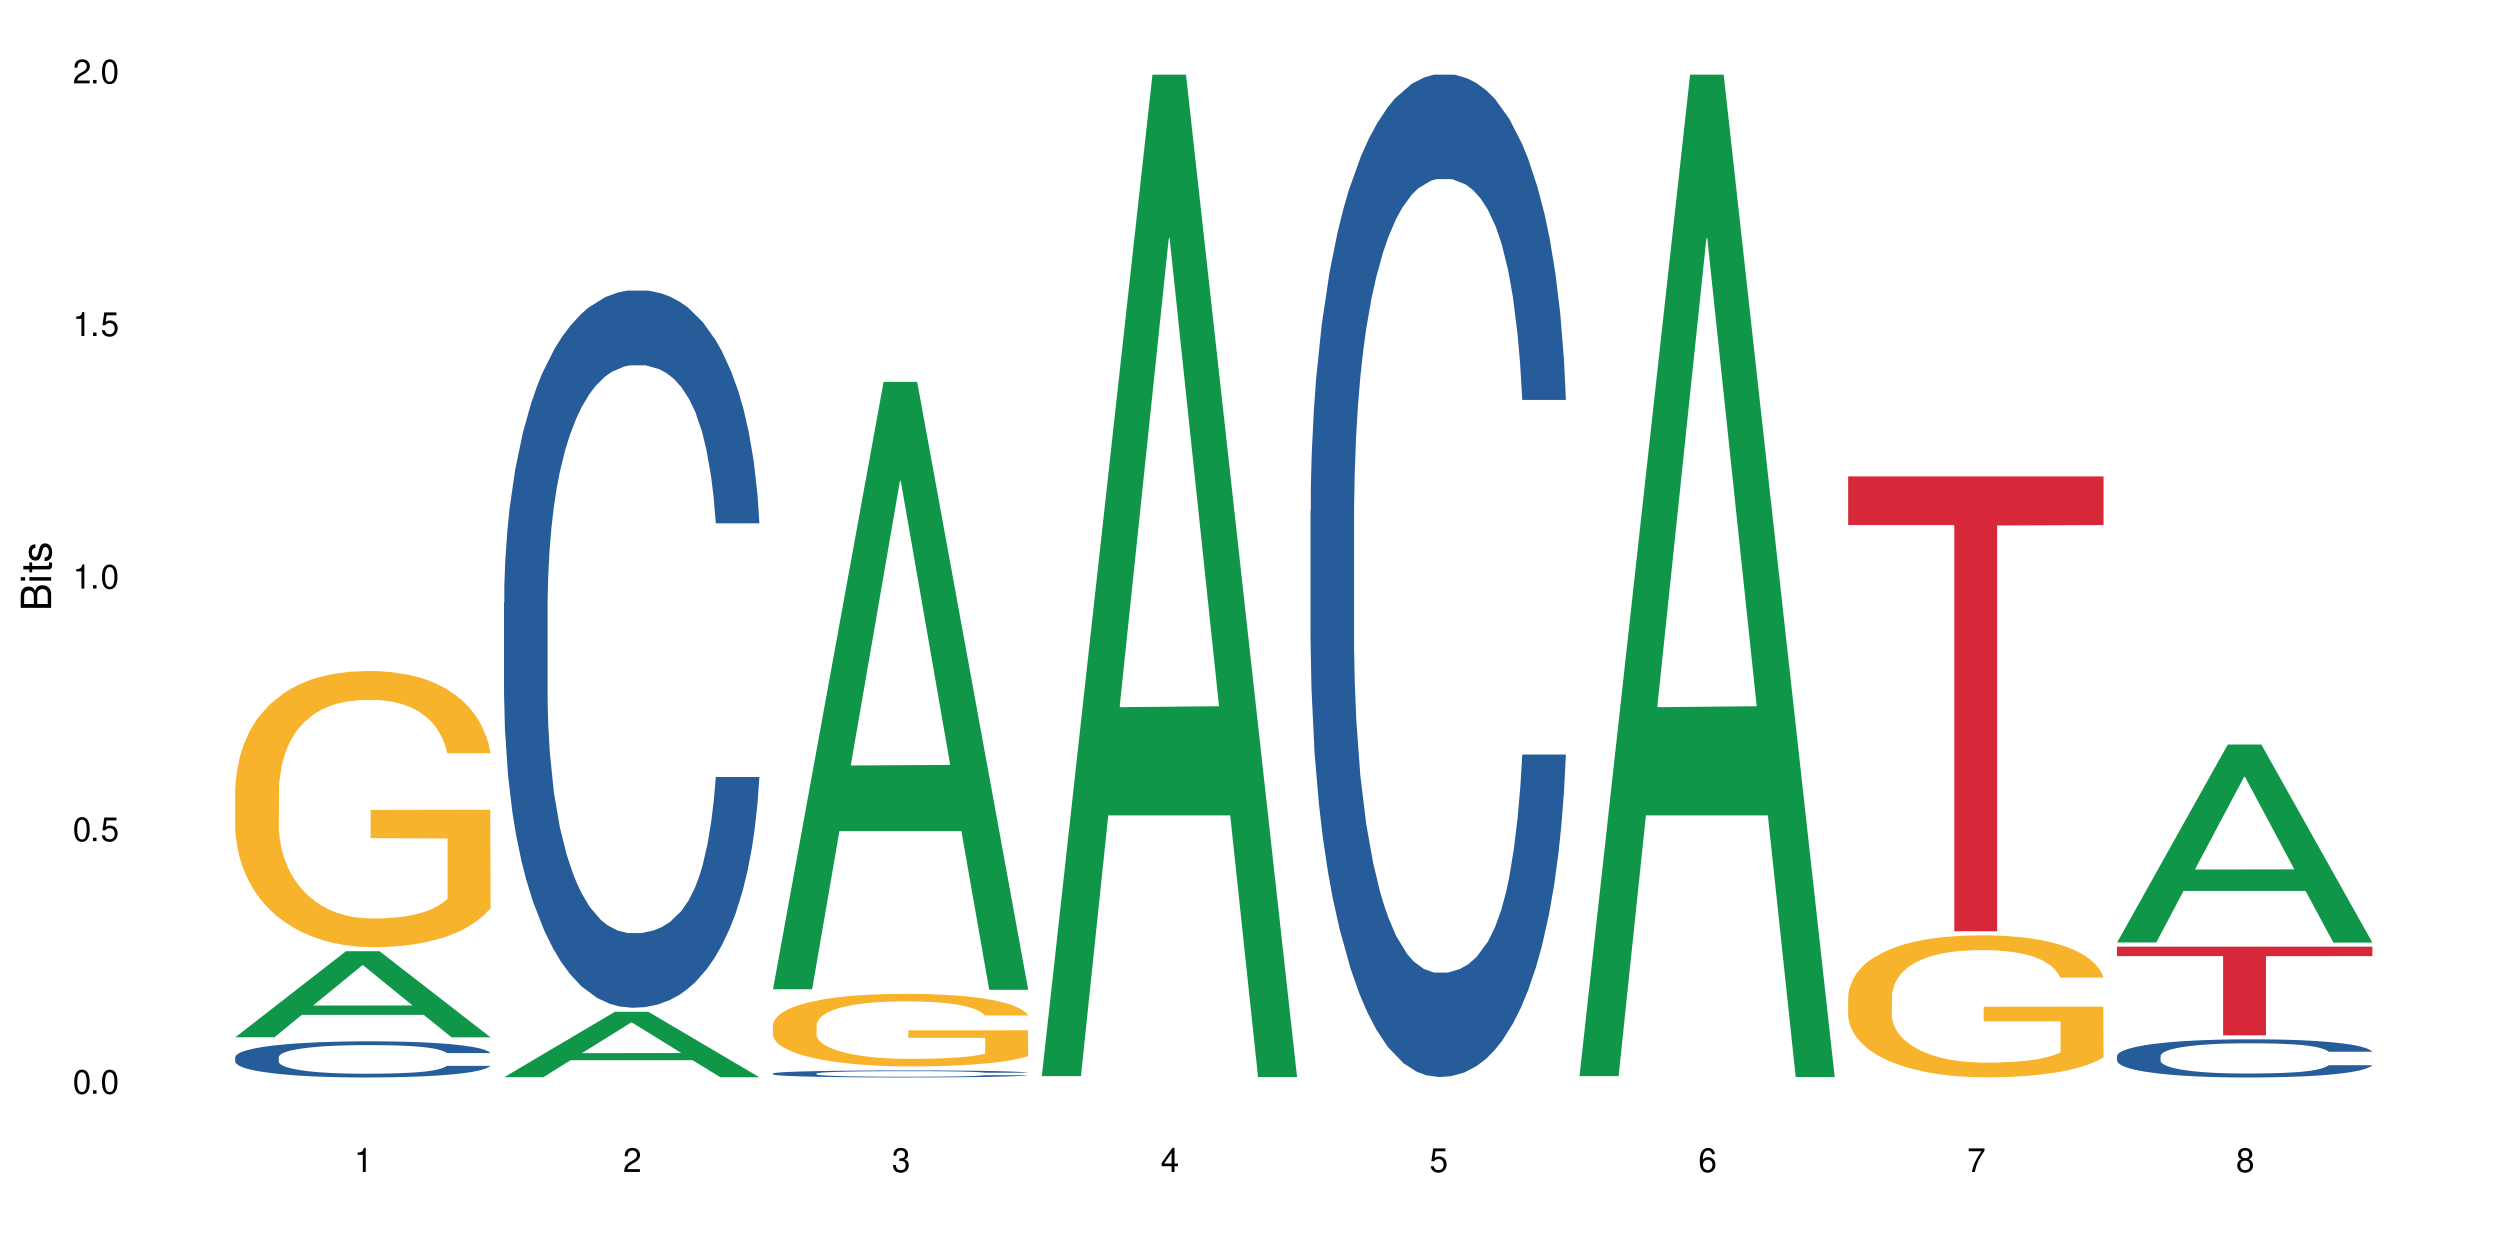 <?xml version="1.0" encoding="UTF-8"?>
<svg xmlns="http://www.w3.org/2000/svg" xmlns:xlink="http://www.w3.org/1999/xlink" width="720" height="360" viewBox="0 0 720 360">
<defs>
<g>
<g id="glyph-0-0">
</g>
<g id="glyph-0-1">
<path d="M 2.641 -6.938 C 2 -6.938 1.422 -6.656 1.078 -6.172 C 0.641 -5.562 0.406 -4.641 0.406 -3.359 C 0.406 -1.016 1.188 0.219 2.641 0.219 C 4.078 0.219 4.859 -1.016 4.859 -3.297 C 4.859 -4.641 4.656 -5.547 4.203 -6.172 C 3.844 -6.656 3.281 -6.938 2.641 -6.938 Z M 2.641 -6.188 C 3.547 -6.188 4 -5.25 4 -3.375 C 4 -1.406 3.562 -0.484 2.625 -0.484 C 1.734 -0.484 1.281 -1.438 1.281 -3.344 C 1.281 -5.25 1.734 -6.188 2.641 -6.188 Z M 2.641 -6.188 "/>
</g>
<g id="glyph-0-2">
<path d="M 1.828 -1 L 0.828 -1 L 0.828 0 L 1.828 0 Z M 1.828 -1 "/>
</g>
<g id="glyph-0-3">
<path d="M 4.562 -6.797 L 1.062 -6.797 L 0.547 -3.094 L 1.328 -3.094 C 1.719 -3.562 2.047 -3.734 2.578 -3.734 C 3.484 -3.734 4.062 -3.109 4.062 -2.094 C 4.062 -1.125 3.484 -0.531 2.578 -0.531 C 1.828 -0.531 1.375 -0.906 1.188 -1.672 L 0.328 -1.672 C 0.453 -1.109 0.547 -0.844 0.75 -0.594 C 1.125 -0.078 1.828 0.219 2.594 0.219 C 3.969 0.219 4.922 -0.781 4.922 -2.219 C 4.922 -3.562 4.031 -4.484 2.719 -4.484 C 2.25 -4.484 1.859 -4.359 1.469 -4.062 L 1.734 -5.969 L 4.562 -5.969 Z M 4.562 -6.797 "/>
</g>
<g id="glyph-0-4">
<path d="M 2.484 -4.938 L 2.484 0 L 3.328 0 L 3.328 -6.938 L 2.766 -6.938 C 2.469 -5.875 2.281 -5.734 0.984 -5.562 L 0.984 -4.938 Z M 2.484 -4.938 "/>
</g>
<g id="glyph-0-5">
<path d="M 4.859 -0.828 L 1.281 -0.828 C 1.359 -1.406 1.672 -1.781 2.5 -2.281 L 3.469 -2.828 C 4.406 -3.344 4.906 -4.062 4.906 -4.906 C 4.906 -5.484 4.672 -6.031 4.266 -6.406 C 3.859 -6.766 3.375 -6.938 2.719 -6.938 C 1.859 -6.938 1.219 -6.625 0.844 -6.031 C 0.609 -5.672 0.5 -5.234 0.484 -4.531 L 1.328 -4.531 C 1.359 -5.016 1.406 -5.281 1.531 -5.516 C 1.75 -5.938 2.188 -6.203 2.703 -6.203 C 3.469 -6.203 4.031 -5.641 4.031 -4.891 C 4.031 -4.344 3.719 -3.859 3.125 -3.516 L 2.234 -3 C 0.812 -2.172 0.406 -1.531 0.328 -0.016 L 4.859 -0.016 Z M 4.859 -0.828 "/>
</g>
<g id="glyph-0-6">
<path d="M 2.125 -3.188 L 2.578 -3.188 C 3.5 -3.188 3.984 -2.766 3.984 -1.922 C 3.984 -1.062 3.469 -0.531 2.594 -0.531 C 1.656 -0.531 1.203 -1 1.156 -2.016 L 0.312 -2.016 C 0.344 -1.453 0.438 -1.094 0.609 -0.781 C 0.953 -0.109 1.625 0.219 2.547 0.219 C 3.953 0.219 4.859 -0.625 4.859 -1.938 C 4.859 -2.828 4.516 -3.297 3.703 -3.594 C 4.344 -3.844 4.656 -4.328 4.656 -5.031 C 4.656 -6.219 3.875 -6.938 2.578 -6.938 C 1.203 -6.938 0.484 -6.172 0.453 -4.703 L 1.297 -4.703 C 1.312 -5.125 1.344 -5.359 1.453 -5.578 C 1.641 -5.969 2.062 -6.203 2.594 -6.203 C 3.344 -6.203 3.797 -5.75 3.797 -5 C 3.797 -4.516 3.609 -4.219 3.25 -4.047 C 3.016 -3.953 2.703 -3.922 2.125 -3.906 Z M 2.125 -3.188 "/>
</g>
<g id="glyph-0-7">
<path d="M 3.141 -1.672 L 3.141 0 L 3.984 0 L 3.984 -1.672 L 4.984 -1.672 L 4.984 -2.438 L 3.984 -2.438 L 3.984 -6.938 L 3.359 -6.938 L 0.266 -2.578 L 0.266 -1.672 Z M 3.141 -2.438 L 1 -2.438 L 3.141 -5.5 Z M 3.141 -2.438 "/>
</g>
<g id="glyph-0-8">
<path d="M 4.781 -5.125 C 4.609 -6.266 3.891 -6.938 2.844 -6.938 C 2.094 -6.938 1.422 -6.578 1.031 -5.953 C 0.594 -5.266 0.406 -4.422 0.406 -3.172 C 0.406 -2 0.578 -1.25 0.984 -0.641 C 1.359 -0.078 1.953 0.219 2.703 0.219 C 3.984 0.219 4.922 -0.75 4.922 -2.094 C 4.922 -3.375 4.062 -4.281 2.844 -4.281 C 2.172 -4.281 1.641 -4.031 1.281 -3.516 C 1.281 -5.234 1.828 -6.188 2.797 -6.188 C 3.391 -6.188 3.797 -5.797 3.938 -5.125 Z M 2.734 -3.531 C 3.547 -3.531 4.062 -2.953 4.062 -2.031 C 4.062 -1.156 3.484 -0.531 2.703 -0.531 C 1.922 -0.531 1.328 -1.188 1.328 -2.078 C 1.328 -2.938 1.906 -3.531 2.734 -3.531 Z M 2.734 -3.531 "/>
</g>
<g id="glyph-0-9">
<path d="M 4.984 -6.797 L 0.438 -6.797 L 0.438 -5.969 L 4.109 -5.969 C 2.5 -3.656 1.828 -2.234 1.328 0 L 2.219 0 C 2.594 -2.172 3.453 -4.047 4.984 -6.094 Z M 4.984 -6.797 "/>
</g>
<g id="glyph-0-10">
<path d="M 3.75 -3.656 C 4.469 -4.094 4.688 -4.438 4.688 -5.078 C 4.688 -6.172 3.844 -6.938 2.641 -6.938 C 1.438 -6.938 0.594 -6.172 0.594 -5.094 C 0.594 -4.438 0.812 -4.094 1.516 -3.656 C 0.734 -3.266 0.359 -2.703 0.359 -1.922 C 0.359 -0.656 1.281 0.219 2.641 0.219 C 3.984 0.219 4.922 -0.656 4.922 -1.922 C 4.922 -2.703 4.531 -3.266 3.75 -3.656 Z M 2.641 -6.188 C 3.359 -6.188 3.812 -5.75 3.812 -5.062 C 3.812 -4.406 3.344 -3.984 2.641 -3.984 C 1.922 -3.984 1.453 -4.406 1.453 -5.078 C 1.453 -5.75 1.922 -6.188 2.641 -6.188 Z M 2.641 -3.266 C 3.484 -3.266 4.062 -2.719 4.062 -1.906 C 4.062 -1.078 3.484 -0.531 2.625 -0.531 C 1.797 -0.531 1.219 -1.094 1.219 -1.906 C 1.219 -2.719 1.781 -3.266 2.641 -3.266 Z M 2.641 -3.266 "/>
</g>
<g id="glyph-1-0">
</g>
<g id="glyph-1-1">
<path d="M 0 -0.953 L 0 -4.891 C 0 -5.719 -0.234 -6.344 -0.734 -6.797 C -1.188 -7.234 -1.812 -7.469 -2.5 -7.469 C -3.547 -7.469 -4.188 -7 -4.625 -5.875 C -4.984 -6.688 -5.625 -7.094 -6.531 -7.094 C -7.172 -7.094 -7.734 -6.859 -8.141 -6.391 C -8.562 -5.922 -8.75 -5.344 -8.75 -4.5 L -8.75 -0.953 Z M -4.984 -2.062 L -7.766 -2.062 L -7.766 -4.219 C -7.766 -4.844 -7.688 -5.203 -7.453 -5.5 C -7.219 -5.812 -6.859 -5.969 -6.375 -5.969 C -5.891 -5.969 -5.531 -5.812 -5.297 -5.5 C -5.062 -5.203 -4.984 -4.844 -4.984 -4.219 Z M -0.984 -2.062 L -4 -2.062 L -4 -4.781 C -4 -5.766 -3.438 -6.359 -2.484 -6.359 C -1.547 -6.359 -0.984 -5.766 -0.984 -4.781 Z M -0.984 -2.062 "/>
</g>
<g id="glyph-1-2">
<path d="M -6.281 -1.797 L -6.281 -0.797 L 0 -0.797 L 0 -1.797 Z M -8.75 -1.797 L -8.75 -0.797 L -7.484 -0.797 L -7.484 -1.797 Z M -8.75 -1.797 "/>
</g>
<g id="glyph-1-3">
<path d="M -6.281 -3.047 L -6.281 -2.016 L -8.016 -2.016 L -8.016 -1.016 L -6.281 -1.016 L -6.281 -0.172 L -5.469 -0.172 L -5.469 -1.016 L -0.719 -1.016 C -0.078 -1.016 0.281 -1.453 0.281 -2.234 C 0.281 -2.5 0.25 -2.719 0.188 -3.047 L -0.641 -3.047 C -0.609 -2.906 -0.594 -2.766 -0.594 -2.562 C -0.594 -2.141 -0.719 -2.016 -1.156 -2.016 L -5.469 -2.016 L -5.469 -3.047 Z M -6.281 -3.047 "/>
</g>
<g id="glyph-1-4">
<path d="M -4.531 -5.25 C -5.766 -5.25 -6.469 -4.422 -6.469 -2.969 C -6.469 -1.516 -5.719 -0.562 -4.547 -0.562 C -3.562 -0.562 -3.094 -1.062 -2.734 -2.562 L -2.516 -3.484 C -2.344 -4.188 -2.094 -4.469 -1.641 -4.469 C -1.047 -4.469 -0.641 -3.875 -0.641 -3 C -0.641 -2.453 -0.797 -2 -1.062 -1.75 C -1.25 -1.594 -1.422 -1.531 -1.875 -1.469 L -1.875 -0.406 C -0.422 -0.453 0.281 -1.266 0.281 -2.922 C 0.281 -4.5 -0.5 -5.516 -1.719 -5.516 C -2.656 -5.516 -3.172 -4.984 -3.469 -3.734 L -3.703 -2.766 C -3.891 -1.953 -4.156 -1.609 -4.594 -1.609 C -5.188 -1.609 -5.547 -2.125 -5.547 -2.938 C -5.547 -3.75 -5.203 -4.172 -4.531 -4.203 Z M -4.531 -5.25 "/>
</g>
</g>
</defs>
<rect x="-72" y="-36" width="864" height="432" fill="rgb(100%, 100%, 100%)" fill-opacity="1"/>
<path fill-rule="nonzero" fill="rgb(6.275%, 58.824%, 28.235%)" fill-opacity="1" d="M 67.73 298.73 L 67.809 298.707 L 99.637 273.949 L 109.301 273.949 L 141.281 298.754 L 130.047 298.754 L 122.031 292.277 L 86.906 292.277 L 79.047 298.73 L 67.73 298.73 L 90.285 289.598 L 118.809 289.574 L 104.586 278 L 104.43 277.977 L 104.27 278.047 L 90.207 289.574 L 90.285 289.598 Z M 67.73 298.73 "/>
<path fill-rule="nonzero" fill="rgb(14.51%, 36.078%, 60%)" fill-opacity="1" d="M 67.73 304.434 L 67.82 304.426 L 67.82 304.199 L 68.09 303.836 L 68.719 303.379 L 69.344 303.066 L 70.961 302.508 L 73.203 301.965 L 75.535 301.547 L 77.238 301.301 L 78.766 301.109 L 82.262 300.758 L 84.504 300.578 L 86.926 300.414 L 89.887 300.254 L 92.039 300.16 L 96.883 300.008 L 100.469 299.941 L 103.25 299.91 L 109.262 299.91 L 112.848 299.949 L 115.449 299.996 L 118.32 300.074 L 120.742 300.16 L 124.957 300.367 L 128.727 300.633 L 130.43 300.785 L 133.121 301.082 L 135.184 301.367 L 136.617 301.613 L 138.234 301.965 L 139.668 302.391 L 140.746 302.875 L 141.281 303.285 L 128.727 303.285 L 128.098 302.906 L 127.379 302.609 L 126.035 302.223 L 124.688 301.945 L 122.805 301.672 L 121.102 301.488 L 118.77 301.309 L 116.707 301.195 L 114.555 301.109 L 112.488 301.051 L 108.543 300.996 L 103.969 300.996 L 102.266 301.016 L 98.766 301.09 L 96.883 301.156 L 94.191 301.289 L 92.309 301.414 L 90.066 301.605 L 88.539 301.766 L 86.656 302.012 L 85.312 302.23 L 83.785 302.543 L 82.891 302.781 L 82.082 303.047 L 81.363 303.363 L 80.828 303.695 L 80.469 304.047 L 80.289 304.387 L 80.289 305.859 L 80.469 306.203 L 80.918 306.602 L 82.082 307.18 L 83.785 307.684 L 85.762 308.086 L 87.645 308.371 L 88.719 308.504 L 90.156 308.656 L 92.398 308.844 L 95.629 309.035 L 97.512 309.109 L 100.383 309.188 L 103.34 309.227 L 107.289 309.227 L 110.785 309.188 L 113.117 309.141 L 115.539 309.062 L 118.859 308.902 L 120.922 308.75 L 122.715 308.57 L 124.062 308.387 L 124.957 308.238 L 126.305 307.941 L 127.379 307.617 L 128.188 307.285 L 128.727 306.965 L 141.281 306.965 L 140.746 307.344 L 139.938 307.715 L 139.129 307.988 L 137.875 308.32 L 136.441 308.617 L 134.375 308.949 L 132.672 309.168 L 130.43 309.406 L 128.367 309.586 L 126.125 309.746 L 122.805 309.938 L 120.652 310.031 L 118.32 310.117 L 115.539 310.195 L 112.043 310.262 L 108.273 310.297 L 104.777 310.309 L 101.008 310.289 L 98.227 310.25 L 94.551 310.164 L 89.977 309.996 L 86.656 309.812 L 84.055 309.633 L 81.812 309.441 L 79.301 309.188 L 76.074 308.77 L 74.098 308.445 L 72.754 308.18 L 71.23 307.809 L 70.152 307.477 L 68.898 306.945 L 68 306.27 L 67.73 305.746 Z M 67.73 304.434 "/>
<path fill-rule="nonzero" fill="rgb(96.863%, 70.196%, 16.863%)" fill-opacity="1" d="M 67.73 227.305 L 67.82 227.234 L 67.82 225.781 L 68.18 222.512 L 69.078 218.004 L 70.242 214.301 L 71.5 211.395 L 72.305 209.867 L 73.652 207.688 L 74.816 206.09 L 77.777 202.82 L 81.543 199.77 L 83.609 198.461 L 85.941 197.227 L 89.258 195.848 L 90.785 195.336 L 95.449 194.176 L 100.738 193.449 L 106.57 193.23 L 109.262 193.305 L 112.938 193.594 L 117.961 194.395 L 120.832 195.121 L 123.074 195.848 L 125.406 196.789 L 128.277 198.242 L 130.969 199.988 L 133.121 201.73 L 135.273 203.91 L 137.066 206.234 L 138.594 208.777 L 139.938 211.828 L 140.746 214.371 L 141.281 216.914 L 128.816 216.914 L 128.098 214.371 L 127.289 212.41 L 125.945 210.012 L 124.598 208.27 L 123.254 206.891 L 120.742 205 L 118.59 203.836 L 115.898 202.82 L 113.297 202.168 L 110.336 201.73 L 108.543 201.586 L 103.789 201.586 L 99.484 202.094 L 96.973 202.676 L 95.18 203.258 L 92.668 204.348 L 91.141 205.219 L 90.246 205.801 L 87.555 208.051 L 85.762 210.086 L 84.773 211.465 L 83.52 213.645 L 82.621 215.609 L 81.633 218.516 L 81.098 220.695 L 80.379 225.633 L 80.289 238.711 L 80.559 241.473 L 81.098 244.453 L 81.812 247.066 L 82.891 249.828 L 83.965 251.938 L 85.852 254.77 L 87.465 256.66 L 88.719 257.895 L 91.141 259.855 L 92.129 260.508 L 94.461 261.816 L 96.883 262.832 L 99.844 263.707 L 102.086 264.141 L 105.672 264.504 L 110.246 264.504 L 115.629 264.07 L 119.039 263.488 L 121.371 262.906 L 122.895 262.398 L 124.777 261.598 L 126.125 260.871 L 127.379 260.074 L 128.906 258.836 L 128.906 241.473 L 106.75 241.402 L 106.75 233.262 L 141.195 233.191 L 141.281 261.598 L 139.398 263.559 L 137.066 265.449 L 134.824 266.902 L 132.492 268.137 L 129.176 269.52 L 126.484 270.391 L 122.355 271.406 L 118.59 272.062 L 114.645 272.496 L 111.145 272.715 L 107.02 272.789 L 103.34 272.641 L 99.395 272.207 L 96.254 271.625 L 93.383 270.898 L 90.516 269.953 L 86.926 268.43 L 84.594 267.191 L 82.172 265.668 L 79.75 263.852 L 77.598 261.891 L 76.164 260.363 L 74.727 258.621 L 73.203 256.441 L 71.766 253.969 L 70.691 251.719 L 69.703 249.176 L 68.988 246.777 L 68.27 243.508 L 67.91 240.891 L 67.73 238.641 Z M 67.73 227.305 "/>
<path fill-rule="nonzero" fill="rgb(6.275%, 58.824%, 28.235%)" fill-opacity="1" d="M 145.156 310.238 L 145.234 310.219 L 177.059 291.406 L 186.723 291.406 L 218.707 310.254 L 207.469 310.254 L 199.453 305.336 L 164.328 305.336 L 156.469 310.238 L 145.156 310.238 L 167.707 303.301 L 196.23 303.281 L 182.008 294.484 L 181.852 294.469 L 181.695 294.52 L 167.629 303.281 L 167.707 303.301 Z M 145.156 310.238 "/>
<path fill-rule="nonzero" fill="rgb(14.51%, 36.078%, 60%)" fill-opacity="1" d="M 145.156 173.559 L 145.242 173.371 L 145.242 168.84 L 145.512 161.664 L 146.141 152.602 L 146.77 146.371 L 148.383 135.23 L 150.625 124.469 L 152.957 116.16 L 154.664 111.254 L 156.188 107.477 L 159.684 100.488 L 161.93 96.902 L 164.352 93.691 L 167.309 90.484 L 169.461 88.594 L 174.305 85.574 L 177.895 84.254 L 180.676 83.688 L 186.684 83.688 L 190.273 84.441 L 192.875 85.387 L 195.742 86.895 L 198.164 88.594 L 202.383 92.75 L 206.148 98.035 L 207.852 101.055 L 210.543 106.91 L 212.605 112.574 L 214.043 117.484 L 215.656 124.469 L 217.094 132.965 L 218.168 142.594 L 218.707 150.715 L 206.148 150.715 L 205.52 143.16 L 204.805 137.309 L 203.457 129.566 L 202.113 124.09 L 200.23 118.617 L 198.523 115.027 L 196.191 111.441 L 194.129 109.176 L 191.977 107.477 L 189.914 106.344 L 185.969 105.211 L 181.391 105.211 L 179.688 105.59 L 176.191 107.098 L 174.305 108.422 L 171.613 111.062 L 169.73 113.52 L 167.488 117.293 L 165.965 120.504 L 164.082 125.414 L 162.734 129.758 L 161.211 135.988 L 160.312 140.707 L 159.508 145.992 L 158.789 152.223 L 158.25 158.832 L 157.891 165.82 L 157.711 172.617 L 157.711 201.883 L 157.891 208.68 L 158.34 216.609 L 159.508 228.125 L 161.211 238.133 L 163.184 246.062 L 165.066 251.727 L 166.145 254.371 L 167.578 257.395 L 169.82 261.168 L 173.051 264.945 L 174.934 266.457 L 177.805 267.965 L 180.766 268.723 L 184.711 268.723 L 188.211 267.965 L 190.543 267.023 L 192.965 265.512 L 196.281 262.301 L 198.344 259.281 L 200.141 255.695 L 201.484 252.105 L 202.383 249.086 L 203.727 243.23 L 204.805 236.812 L 205.609 230.203 L 206.148 223.785 L 218.707 223.785 L 218.168 231.336 L 217.359 238.699 L 216.555 244.176 L 215.297 250.785 L 213.863 256.637 L 211.801 263.246 L 210.094 267.59 L 207.852 272.309 L 205.789 275.895 L 203.547 279.105 L 200.23 282.883 L 198.074 284.77 L 195.742 286.469 L 192.965 287.98 L 189.465 289.301 L 185.699 290.059 L 182.199 290.246 L 178.434 289.867 L 175.652 289.113 L 171.973 287.414 L 167.398 284.016 L 164.082 280.43 L 161.48 276.84 L 159.238 273.062 L 156.727 267.965 L 153.496 259.66 L 151.523 253.238 L 150.176 247.953 L 148.652 240.59 L 147.574 233.98 L 146.32 223.406 L 145.422 210 L 145.156 199.617 Z M 145.156 173.559 "/>
<path fill-rule="nonzero" fill="rgb(6.275%, 58.824%, 28.235%)" fill-opacity="1" d="M 222.578 284.902 L 222.656 284.738 L 254.48 109.973 L 264.148 109.973 L 296.129 285.066 L 284.895 285.066 L 276.879 239.363 L 241.75 239.363 L 233.895 284.902 L 222.578 284.902 L 245.129 220.457 L 273.656 220.289 L 259.434 138.582 L 259.273 138.418 L 259.117 138.91 L 245.051 220.289 L 245.129 220.457 Z M 222.578 284.902 "/>
<path fill-rule="nonzero" fill="rgb(14.51%, 36.078%, 60%)" fill-opacity="1" d="M 222.578 309.164 L 222.668 309.164 L 222.668 309.117 L 222.938 309.047 L 223.562 308.961 L 224.191 308.898 L 225.809 308.789 L 228.051 308.684 L 230.383 308.602 L 232.086 308.555 L 233.609 308.52 L 237.109 308.449 L 239.352 308.414 L 241.773 308.383 L 244.734 308.352 L 246.887 308.336 L 251.73 308.305 L 255.316 308.293 L 258.098 308.285 L 264.109 308.285 L 267.695 308.293 L 270.297 308.301 L 273.168 308.316 L 275.59 308.336 L 279.805 308.375 L 283.57 308.426 L 285.277 308.457 L 287.969 308.512 L 290.031 308.566 L 291.465 308.617 L 293.082 308.684 L 294.516 308.766 L 295.59 308.863 L 296.129 308.941 L 283.57 308.941 L 282.945 308.867 L 282.227 308.809 L 280.883 308.734 L 279.535 308.68 L 277.652 308.629 L 275.949 308.594 L 273.617 308.559 L 271.551 308.535 L 269.398 308.52 L 267.336 308.508 L 263.391 308.496 L 258.816 308.496 L 257.109 308.5 L 253.613 308.516 L 251.73 308.527 L 249.039 308.555 L 247.156 308.578 L 244.914 308.613 L 243.387 308.645 L 241.504 308.695 L 240.16 308.734 L 238.633 308.797 L 237.738 308.844 L 236.93 308.895 L 236.211 308.957 L 235.672 309.02 L 235.316 309.09 L 235.137 309.156 L 235.137 309.441 L 235.316 309.508 L 235.762 309.586 L 236.93 309.695 L 238.633 309.797 L 240.605 309.871 L 242.492 309.93 L 243.566 309.953 L 245.004 309.984 L 247.246 310.02 L 250.473 310.059 L 252.355 310.07 L 255.227 310.086 L 258.188 310.094 L 262.133 310.094 L 265.633 310.086 L 267.965 310.078 L 270.387 310.062 L 273.707 310.031 L 275.77 310 L 277.562 309.965 L 278.906 309.93 L 279.805 309.902 L 281.148 309.844 L 282.227 309.781 L 283.035 309.719 L 283.57 309.656 L 296.129 309.656 L 295.59 309.73 L 294.785 309.801 L 293.977 309.855 L 292.723 309.918 L 291.285 309.977 L 289.223 310.039 L 287.52 310.082 L 285.277 310.129 L 283.215 310.164 L 280.973 310.195 L 277.652 310.23 L 275.5 310.25 L 273.168 310.266 L 270.387 310.281 L 266.887 310.293 L 263.121 310.301 L 259.621 310.305 L 255.855 310.301 L 253.074 310.293 L 249.398 310.277 L 244.824 310.242 L 241.504 310.207 L 238.902 310.172 L 236.66 310.137 L 234.148 310.086 L 230.918 310.004 L 228.945 309.941 L 227.602 309.891 L 226.074 309.82 L 225 309.754 L 223.742 309.652 L 222.848 309.52 L 222.578 309.418 Z M 222.578 309.164 "/>
<path fill-rule="nonzero" fill="rgb(96.863%, 70.196%, 16.863%)" fill-opacity="1" d="M 222.578 295.18 L 222.668 295.16 L 222.668 294.777 L 223.027 293.918 L 223.922 292.734 L 225.09 291.762 L 226.344 291 L 227.152 290.598 L 228.496 290.027 L 229.664 289.605 L 232.625 288.746 L 236.391 287.945 L 238.453 287.602 L 240.785 287.277 L 244.105 286.914 L 245.629 286.781 L 250.293 286.477 L 255.586 286.285 L 261.418 286.227 L 264.109 286.246 L 267.785 286.324 L 272.809 286.531 L 275.68 286.723 L 277.922 286.914 L 280.254 287.164 L 283.125 287.543 L 285.816 288.004 L 287.969 288.461 L 290.121 289.031 L 291.914 289.645 L 293.438 290.312 L 294.785 291.113 L 295.59 291.781 L 296.129 292.449 L 283.66 292.449 L 282.945 291.781 L 282.137 291.266 L 280.793 290.637 L 279.445 290.18 L 278.102 289.816 L 275.59 289.32 L 273.438 289.016 L 270.746 288.746 L 268.145 288.574 L 265.184 288.461 L 263.391 288.422 L 258.637 288.422 L 254.332 288.555 L 251.82 288.707 L 250.023 288.859 L 247.512 289.148 L 245.988 289.375 L 245.094 289.527 L 242.402 290.121 L 240.605 290.656 L 239.621 291.02 L 238.363 291.59 L 237.469 292.105 L 236.48 292.871 L 235.941 293.441 L 235.227 294.738 L 235.137 298.176 L 235.406 298.898 L 235.941 299.684 L 236.66 300.371 L 237.738 301.094 L 238.812 301.648 L 240.695 302.395 L 242.312 302.891 L 243.566 303.215 L 245.988 303.73 L 246.977 303.902 L 249.309 304.246 L 251.73 304.512 L 254.691 304.742 L 256.934 304.855 L 260.52 304.949 L 265.094 304.949 L 270.477 304.836 L 273.887 304.684 L 276.219 304.531 L 277.742 304.398 L 279.625 304.188 L 280.973 303.996 L 282.227 303.785 L 283.75 303.461 L 283.75 298.898 L 261.598 298.883 L 261.598 296.742 L 296.039 296.723 L 296.129 304.188 L 294.246 304.703 L 291.914 305.199 L 289.672 305.582 L 287.34 305.906 L 284.02 306.266 L 281.328 306.496 L 277.203 306.762 L 273.438 306.934 L 269.488 307.051 L 265.992 307.105 L 261.867 307.125 L 258.188 307.09 L 254.242 306.973 L 251.102 306.82 L 248.23 306.629 L 245.359 306.383 L 241.773 305.98 L 239.441 305.656 L 237.02 305.254 L 234.598 304.777 L 232.445 304.262 L 231.008 303.863 L 229.574 303.406 L 228.051 302.832 L 226.613 302.184 L 225.539 301.59 L 224.551 300.922 L 223.832 300.293 L 223.117 299.434 L 222.758 298.746 L 222.578 298.156 Z M 222.578 295.18 "/>
<path fill-rule="nonzero" fill="rgb(6.275%, 58.824%, 28.235%)" fill-opacity="1" d="M 300 309.926 L 300.078 309.656 L 331.906 21.508 L 341.57 21.508 L 373.555 310.195 L 362.316 310.195 L 354.301 234.84 L 319.176 234.84 L 311.316 309.926 L 300 309.926 L 322.555 203.668 L 351.078 203.395 L 336.855 68.672 L 336.699 68.402 L 336.543 69.215 L 322.477 203.395 L 322.555 203.668 Z M 300 309.926 "/>
<path fill-rule="nonzero" fill="rgb(14.51%, 36.078%, 60%)" fill-opacity="1" d="M 377.426 147.117 L 377.516 146.852 L 377.516 140.52 L 377.781 130.492 L 378.41 117.824 L 379.039 109.117 L 380.652 93.547 L 382.895 78.508 L 385.227 66.895 L 386.934 60.035 L 388.457 54.758 L 391.957 44.992 L 394.199 39.98 L 396.621 35.492 L 399.578 31.008 L 401.734 28.367 L 406.574 24.145 L 410.164 22.301 L 412.945 21.508 L 418.953 21.508 L 422.543 22.562 L 425.145 23.883 L 428.016 25.992 L 430.438 28.367 L 434.652 34.176 L 438.418 41.562 L 440.125 45.785 L 442.812 53.965 L 444.879 61.883 L 446.312 68.742 L 447.926 78.508 L 449.363 90.383 L 450.438 103.84 L 450.977 115.188 L 438.418 115.188 L 437.789 104.633 L 437.074 96.449 L 435.727 85.633 L 434.383 77.98 L 432.5 70.324 L 430.793 65.312 L 428.461 60.297 L 426.398 57.133 L 424.246 54.758 L 422.184 53.172 L 418.238 51.59 L 413.664 51.59 L 411.957 52.117 L 408.461 54.23 L 406.574 56.078 L 403.887 59.77 L 402 63.199 L 399.758 68.48 L 398.234 72.965 L 396.352 79.824 L 395.004 85.895 L 393.48 94.602 L 392.582 101.199 L 391.777 108.59 L 391.059 117.297 L 390.52 126.535 L 390.16 136.297 L 389.98 145.797 L 389.98 186.699 L 390.16 196.199 L 390.609 207.281 L 391.777 223.379 L 393.48 237.363 L 395.453 248.449 L 397.336 256.363 L 398.414 260.059 L 399.848 264.281 L 402.09 269.559 L 405.32 274.836 L 407.203 276.949 L 410.074 279.059 L 413.035 280.113 L 416.98 280.113 L 420.48 279.059 L 422.812 277.738 L 425.234 275.629 L 428.551 271.141 L 430.613 266.922 L 432.41 261.906 L 433.754 256.891 L 434.652 252.672 L 435.996 244.488 L 437.074 235.52 L 437.879 226.281 L 438.418 217.309 L 450.977 217.309 L 450.438 227.863 L 449.633 238.156 L 448.824 245.809 L 447.566 255.047 L 446.133 263.227 L 444.07 272.461 L 442.367 278.531 L 440.125 285.129 L 438.059 290.141 L 435.816 294.629 L 432.5 299.906 L 430.348 302.543 L 428.016 304.918 L 425.234 307.031 L 421.734 308.879 L 417.969 309.934 L 414.469 310.195 L 410.703 309.668 L 407.922 308.613 L 404.242 306.238 L 399.668 301.488 L 396.352 296.477 L 393.75 291.461 L 391.508 286.184 L 388.996 279.059 L 385.766 267.449 L 383.793 258.477 L 382.449 251.086 L 380.922 240.797 L 379.848 231.559 L 378.59 216.781 L 377.695 198.047 L 377.426 183.531 Z M 377.426 147.117 "/>
<path fill-rule="nonzero" fill="rgb(6.275%, 58.824%, 28.235%)" fill-opacity="1" d="M 454.848 309.926 L 454.926 309.656 L 486.75 21.508 L 496.418 21.508 L 528.398 310.195 L 517.164 310.195 L 509.148 234.84 L 474.023 234.84 L 466.164 309.926 L 454.848 309.926 L 477.402 203.668 L 505.926 203.395 L 491.703 68.672 L 491.547 68.402 L 491.387 69.215 L 477.32 203.395 L 477.402 203.668 Z M 454.848 309.926 "/>
<path fill-rule="nonzero" fill="rgb(96.863%, 70.196%, 16.863%)" fill-opacity="1" d="M 532.27 286.887 L 532.359 286.852 L 532.359 286.102 L 532.719 284.422 L 533.617 282.105 L 534.781 280.199 L 536.039 278.707 L 536.844 277.922 L 538.191 276.801 L 539.355 275.977 L 542.316 274.297 L 546.086 272.727 L 548.148 272.055 L 550.48 271.418 L 553.797 270.711 L 555.324 270.449 L 559.988 269.852 L 565.281 269.477 L 571.109 269.363 L 573.801 269.402 L 577.48 269.551 L 582.5 269.961 L 585.371 270.336 L 587.613 270.711 L 589.945 271.195 L 592.816 271.941 L 595.508 272.84 L 597.66 273.734 L 599.812 274.855 L 601.609 276.051 L 603.133 277.359 L 604.477 278.93 L 605.285 280.238 L 605.824 281.543 L 593.355 281.543 L 592.637 280.238 L 591.832 279.227 L 590.484 277.996 L 589.141 277.098 L 587.793 276.387 L 585.281 275.418 L 583.129 274.82 L 580.438 274.297 L 577.836 273.961 L 574.879 273.734 L 573.082 273.66 L 568.328 273.66 L 564.023 273.922 L 561.512 274.223 L 559.719 274.52 L 557.207 275.082 L 555.684 275.527 L 554.785 275.828 L 552.094 276.988 L 550.301 278.031 L 549.312 278.742 L 548.059 279.863 L 547.16 280.871 L 546.176 282.367 L 545.637 283.488 L 544.918 286.027 L 544.828 292.754 L 545.098 294.172 L 545.637 295.707 L 546.355 297.051 L 547.43 298.469 L 548.508 299.555 L 550.391 301.012 L 552.004 301.984 L 553.262 302.617 L 555.684 303.625 L 556.668 303.961 L 559 304.637 L 561.422 305.16 L 564.383 305.605 L 566.625 305.832 L 570.215 306.02 L 574.789 306.02 L 580.168 305.793 L 583.578 305.496 L 585.91 305.195 L 587.434 304.934 L 589.32 304.523 L 590.664 304.148 L 591.922 303.738 L 593.445 303.102 L 593.445 294.172 L 571.289 294.137 L 571.289 289.953 L 605.734 289.914 L 605.824 304.523 L 603.941 305.531 L 601.609 306.504 L 599.363 307.25 L 597.031 307.887 L 593.715 308.598 L 591.023 309.043 L 586.898 309.566 L 583.129 309.902 L 579.184 310.129 L 575.684 310.238 L 571.559 310.277 L 567.883 310.203 L 563.934 309.977 L 560.797 309.68 L 557.926 309.305 L 555.055 308.82 L 551.465 308.035 L 549.133 307.398 L 546.711 306.617 L 544.289 305.68 L 542.137 304.672 L 540.703 303.887 L 539.266 302.992 L 537.742 301.871 L 536.309 300.602 L 535.23 299.441 L 534.246 298.133 L 533.527 296.902 L 532.809 295.219 L 532.449 293.875 L 532.27 292.715 Z M 532.27 286.887 "/>
<path fill-rule="nonzero" fill="rgb(83.922%, 15.686%, 22.353%)" fill-opacity="1" d="M 532.27 137.195 L 605.824 137.195 L 605.824 151.219 L 575.168 151.344 L 575.168 268.203 L 562.836 268.203 L 562.836 151.465 L 562.656 151.219 L 532.27 151.219 Z M 532.27 137.195 "/>
<path fill-rule="nonzero" fill="rgb(6.275%, 58.824%, 28.235%)" fill-opacity="1" d="M 609.695 271.422 L 609.773 271.367 L 641.598 214.426 L 651.266 214.426 L 683.246 271.473 L 672.008 271.473 L 663.996 256.582 L 628.867 256.582 L 621.012 271.422 L 609.695 271.422 L 632.246 250.422 L 660.773 250.371 L 646.551 223.746 L 646.391 223.691 L 646.234 223.855 L 632.168 250.371 L 632.246 250.422 Z M 609.695 271.422 "/>
<path fill-rule="nonzero" fill="rgb(14.51%, 36.078%, 60%)" fill-opacity="1" d="M 609.695 304.105 L 609.785 304.098 L 609.785 303.855 L 610.055 303.473 L 610.68 302.992 L 611.309 302.66 L 612.922 302.066 L 615.164 301.496 L 617.5 301.055 L 619.203 300.793 L 620.727 300.594 L 624.227 300.219 L 626.469 300.031 L 628.891 299.859 L 631.852 299.688 L 634.004 299.586 L 638.848 299.426 L 642.434 299.355 L 645.215 299.328 L 651.223 299.328 L 654.812 299.367 L 657.414 299.418 L 660.285 299.496 L 662.707 299.586 L 666.922 299.809 L 670.688 300.09 L 672.395 300.25 L 675.086 300.562 L 677.148 300.863 L 678.582 301.125 L 680.195 301.496 L 681.633 301.949 L 682.707 302.461 L 683.246 302.891 L 670.688 302.891 L 670.062 302.488 L 669.344 302.18 L 667.996 301.766 L 666.652 301.477 L 664.77 301.184 L 663.066 300.992 L 660.734 300.805 L 658.668 300.684 L 656.516 300.594 L 654.453 300.531 L 650.508 300.473 L 645.934 300.473 L 644.227 300.492 L 640.73 300.57 L 638.848 300.641 L 636.156 300.781 L 634.273 300.914 L 632.027 301.113 L 630.504 301.285 L 628.621 301.547 L 627.273 301.777 L 625.75 302.109 L 624.852 302.359 L 624.047 302.641 L 623.328 302.973 L 622.789 303.324 L 622.43 303.695 L 622.254 304.055 L 622.254 305.613 L 622.43 305.973 L 622.879 306.395 L 624.047 307.008 L 625.75 307.539 L 627.723 307.961 L 629.605 308.262 L 630.684 308.402 L 632.117 308.566 L 634.363 308.766 L 637.59 308.965 L 639.473 309.047 L 642.344 309.129 L 645.305 309.168 L 649.25 309.168 L 652.75 309.129 L 655.082 309.078 L 657.504 308.996 L 660.82 308.824 L 662.887 308.664 L 664.68 308.473 L 666.023 308.285 L 666.922 308.121 L 668.266 307.812 L 669.344 307.469 L 670.152 307.117 L 670.688 306.777 L 683.246 306.777 L 682.707 307.18 L 681.902 307.57 L 681.094 307.863 L 679.84 308.215 L 678.402 308.523 L 676.34 308.875 L 674.637 309.105 L 672.395 309.359 L 670.332 309.551 L 668.086 309.719 L 664.77 309.922 L 662.617 310.02 L 660.285 310.109 L 657.504 310.191 L 654.004 310.262 L 650.238 310.301 L 646.738 310.312 L 642.973 310.293 L 640.191 310.25 L 636.516 310.16 L 631.941 309.98 L 628.621 309.789 L 626.02 309.598 L 623.777 309.398 L 621.266 309.129 L 618.035 308.684 L 616.062 308.344 L 614.719 308.062 L 613.191 307.672 L 612.117 307.32 L 610.859 306.758 L 609.965 306.043 L 609.695 305.492 Z M 609.695 304.105 "/>
<path fill-rule="nonzero" fill="rgb(83.922%, 15.686%, 22.353%)" fill-opacity="1" d="M 609.695 272.633 L 683.246 272.633 L 683.246 275.367 L 652.594 275.391 L 652.594 298.168 L 640.258 298.168 L 640.258 275.414 L 640.082 275.367 L 609.695 275.367 Z M 609.695 272.633 "/>
<g fill="rgb(0%, 0%, 0%)" fill-opacity="1">
<use xlink:href="#glyph-0-1" x="20.965" y="314.993"/>
<use xlink:href="#glyph-0-2" x="25.965" y="314.993"/>
<use xlink:href="#glyph-0-1" x="28.965" y="314.993"/>
</g>
<g fill="rgb(0%, 0%, 0%)" fill-opacity="1">
<use xlink:href="#glyph-0-1" x="20.965" y="242.251"/>
<use xlink:href="#glyph-0-2" x="25.965" y="242.251"/>
<use xlink:href="#glyph-0-3" x="28.965" y="242.251"/>
</g>
<g fill="rgb(0%, 0%, 0%)" fill-opacity="1">
<use xlink:href="#glyph-0-4" x="20.965" y="169.509"/>
<use xlink:href="#glyph-0-2" x="25.965" y="169.509"/>
<use xlink:href="#glyph-0-1" x="28.965" y="169.509"/>
</g>
<g fill="rgb(0%, 0%, 0%)" fill-opacity="1">
<use xlink:href="#glyph-0-4" x="20.965" y="96.767"/>
<use xlink:href="#glyph-0-2" x="25.965" y="96.767"/>
<use xlink:href="#glyph-0-3" x="28.965" y="96.767"/>
</g>
<g fill="rgb(0%, 0%, 0%)" fill-opacity="1">
<use xlink:href="#glyph-0-5" x="20.965" y="24.024"/>
<use xlink:href="#glyph-0-2" x="25.965" y="24.024"/>
<use xlink:href="#glyph-0-1" x="28.965" y="24.024"/>
</g>
<g fill="rgb(0%, 0%, 0%)" fill-opacity="1">
<use xlink:href="#glyph-0-4" x="102.008" y="337.532"/>
</g>
<g fill="rgb(0%, 0%, 0%)" fill-opacity="1">
<use xlink:href="#glyph-0-5" x="179.43" y="337.532"/>
</g>
<g fill="rgb(0%, 0%, 0%)" fill-opacity="1">
<use xlink:href="#glyph-0-6" x="256.855" y="337.532"/>
</g>
<g fill="rgb(0%, 0%, 0%)" fill-opacity="1">
<use xlink:href="#glyph-0-7" x="334.277" y="337.532"/>
</g>
<g fill="rgb(0%, 0%, 0%)" fill-opacity="1">
<use xlink:href="#glyph-0-3" x="411.699" y="337.532"/>
</g>
<g fill="rgb(0%, 0%, 0%)" fill-opacity="1">
<use xlink:href="#glyph-0-8" x="489.125" y="337.532"/>
</g>
<g fill="rgb(0%, 0%, 0%)" fill-opacity="1">
<use xlink:href="#glyph-0-9" x="566.547" y="337.532"/>
</g>
<g fill="rgb(0%, 0%, 0%)" fill-opacity="1">
<use xlink:href="#glyph-0-10" x="643.969" y="337.532"/>
</g>
<g fill="rgb(0%, 0%, 0%)" fill-opacity="1">
<use xlink:href="#glyph-1-1" x="14.725" y="176.012"/>
<use xlink:href="#glyph-1-2" x="14.725" y="168.012"/>
<use xlink:href="#glyph-1-3" x="14.725" y="165.012"/>
<use xlink:href="#glyph-1-4" x="14.725" y="162.012"/>
</g>
</svg>
